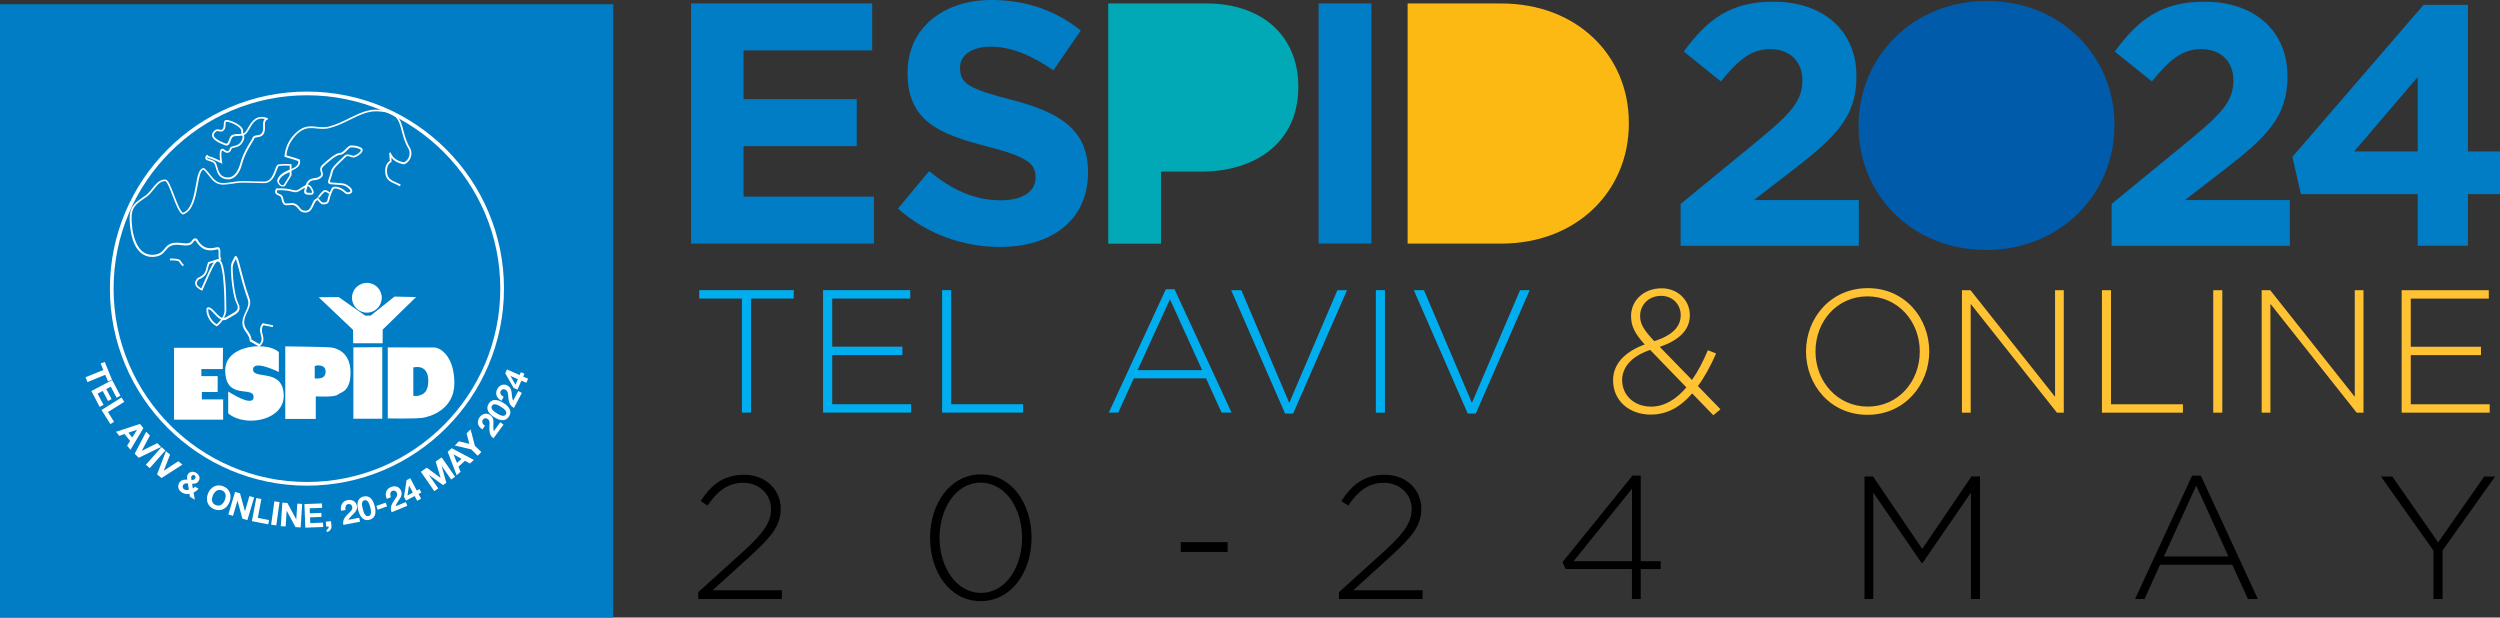 <?xml version="1.0" encoding="UTF-8"?>
<svg xmlns="http://www.w3.org/2000/svg" xmlns:xlink="http://www.w3.org/1999/xlink" id="Layer_1" viewBox="0 0 446.34 110.25">
  <rect x="0" y="0" width="446.34" height="110.25" fill="#333333" stroke="none"/>
  <defs>
    <style>.cls-1{fill:#fff;}.cls-2{fill:#fdb913;}.cls-3{clip-path:url(#clippath-2);}.cls-4{fill:#00aeef;}.cls-5{fill:#fec232;}.cls-6{fill:#00a9b5;}.cls-7{clip-path:url(#clippath-1);}.cls-8{clip-path:url(#clippath);}.cls-9{fill:none;}.cls-10{clip-path:url(#clippath-3);}.cls-11{fill:#005baa;}.cls-12{fill:#007dc5;}</style>
    <clipPath id="clippath">
      <rect class="cls-9" width="446.34" height="110.25"></rect>
    </clipPath>
    <clipPath id="clippath-1">
      <rect class="cls-9" width="446.34" height="110.25"></rect>
    </clipPath>
    <clipPath id="clippath-2">
      <rect class="cls-9" width="446.34" height="110.25"></rect>
    </clipPath>
    <clipPath id="clippath-3">
      <rect class="cls-9" x="15.2" y="16.35" width="79.1" height="78.64"></rect>
    </clipPath>
  </defs>
  <g class="cls-8">
    <path d="m434.47,106.94h1.62v-8.68l9.37-13.18h-1.94l-8.22,11.75-8.18-11.75h-2.03l9.37,13.21v8.65Zm-48.14-7.59l5.78-12.65,5.75,12.65h-11.53Zm-5.15,7.59h1.69l2.78-6.12h12.9l2.78,6.12h1.78l-10.18-22.02h-1.56l-10.18,22.02Zm-48.29,0h1.56v-18.99l8.65,12.59h.13l8.65-12.59v18.99h1.62v-21.87h-1.53l-8.78,12.93-8.78-12.93h-1.53v21.87Zm-51.95-6.75l10.43-12.93v12.93h-10.43Zm10.43,6.75h1.56v-5.34h3.56v-1.41h-3.56v-15.28h-1.47l-12.5,15.46.56,1.22h11.84v5.34Zm-52.32,0h14.93v-1.56h-12.37l6.68-6.06c3.84-3.5,5.47-5.5,5.47-8.5,0-3.47-2.78-6.06-6.5-6.06s-5.87,1.78-7.78,4.69l1.22.81c1.81-2.62,3.62-4.06,6.4-4.06,2.62,0,4.94,1.84,4.94,4.69,0,2.31-1.25,4.19-4.84,7.47l-8.15,7.37v1.22Zm-28.24-8.4h8.37v-1.75h-8.37v1.75Zm-35.67,7.31c-4.53,0-7.4-4.78-7.4-9.84s2.81-9.84,7.34-9.84,7.4,4.75,7.4,9.84-2.81,9.84-7.34,9.84m-.06,1.47c5.56,0,9.09-5.28,9.09-11.31s-3.47-11.31-9.03-11.31-9.09,5.28-9.09,11.31,3.47,11.31,9.03,11.31m-50.42-.38h14.93v-1.56h-12.37l6.69-6.06c3.84-3.5,5.47-5.5,5.47-8.5,0-3.47-2.78-6.06-6.5-6.06s-5.87,1.78-7.78,4.69l1.22.81c1.81-2.62,3.62-4.06,6.4-4.06,2.62,0,4.93,1.84,4.93,4.69,0,2.31-1.25,4.19-4.84,7.47l-8.15,7.37v1.22Z"></path>
    <path class="cls-5" d="m428.78,73.68h15.72v-1.5h-14.09v-8.78h12.53v-1.5h-12.53v-8.59h13.93v-1.5h-15.56v21.87Zm-24.99,0h1.56v-19.43l15.4,19.43h1.22v-21.87h-1.56v19.03l-15.09-19.03h-1.53v21.87Zm-8.65,0h1.62v-21.87h-1.62v21.87Zm-19.87,0h14.46v-1.5h-12.84v-20.37h-1.62v21.87Zm-24.99,0h1.56v-19.43l15.4,19.43h1.22v-21.87h-1.56v19.03l-15.09-19.03h-1.53v21.87Zm-16.81-1.09c-5.4,0-9.34-4.44-9.34-9.84s3.87-9.84,9.28-9.84,9.34,4.44,9.34,9.84-3.87,9.84-9.28,9.84m-.06,1.47c6.62,0,11.03-5.34,11.03-11.31s-4.34-11.31-10.97-11.31-11.03,5.34-11.03,11.31,4.34,11.31,10.97,11.31m-38.06-13.15c-1.94-2.06-2.53-3.12-2.53-4.5,0-2.03,1.56-3.59,3.78-3.59,1.97,0,3.47,1.5,3.47,3.44,0,2.12-1.59,3.65-4.72,4.65m-.62,11.68c-3,0-5.12-2.06-5.12-4.72,0-2.19,1.53-4.22,5-5.4l6.47,6.69c-1.81,2.12-3.9,3.44-6.34,3.44m11.15,1.53l1.28-1.06-4.03-4.15c1.19-1.59,2.25-3.56,3.25-5.81l-1.47-.59c-.84,2-1.78,3.81-2.84,5.31l-5.75-5.9c3.34-1.15,5.37-2.94,5.37-5.65s-2.19-4.81-5.03-4.81c-3.19,0-5.47,2.16-5.47,4.97,0,1.87.78,3.22,2.44,5.06-3.56,1.31-5.65,3.47-5.65,6.4,0,3.62,2.87,6.12,6.72,6.12,2.94,0,5.34-1.38,7.4-3.78l3.78,3.9Z"></path>
  </g>
  <path class="cls-4" d="m262.04,73.83h1.44l9.62-22.02h-1.72l-8.59,20.12-8.56-20.12h-1.81l9.62,22.02Zm-16.4-.16h1.62v-21.87h-1.62v21.87Zm-16.21.16h1.44l9.62-22.02h-1.72l-8.59,20.12-8.56-20.12h-1.81l9.62,22.02Zm-26.33-7.75l5.78-12.65,5.75,12.65h-11.53Zm-5.15,7.59h1.69l2.78-6.12h12.9l2.78,6.12h1.78l-10.18-22.02h-1.56l-10.18,22.02Zm-29.75,0h14.46v-1.5h-12.84v-20.37h-1.62v21.87Zm-21.24,0h15.71v-1.5h-14.09v-8.78h12.53v-1.5h-12.53v-8.59h13.93v-1.5h-15.56v21.87Zm-14.49,0h1.62v-20.37h7.62v-1.5h-16.87v1.5h7.62v20.37Z"></path>
  <g class="cls-7">
    <path class="cls-2" d="m290.81,22.05v-.12c0-12.07-9.31-21.31-22.78-21.31h-16.72v42.87h16.72c13.47,0,22.78-9.37,22.78-21.44"></path>
    <path class="cls-12" d="m194.25,30.81v-.12c0-7.47-4.9-10.6-13.6-12.86-7.41-1.9-9.25-2.82-9.25-5.64v-.12c0-2.08,1.9-3.74,5.51-3.74s7.35,1.59,11.15,4.23l4.9-7.11C188.62,1.96,183.29,0,177.04,0c-8.76,0-15.01,5.14-15.01,12.92v.12c0,8.51,5.57,10.9,14.21,13.11,7.17,1.84,8.64,3.06,8.64,5.45v.12c0,2.51-2.33,4.04-6.19,4.04-4.9,0-8.94-2.02-12.8-5.21l-5.57,6.68c5.14,4.59,11.7,6.86,18.19,6.86,9.25,0,15.74-4.78,15.74-13.29"></path>
  </g>
  <polygon class="cls-12" points="123.38 .61 123.38 43.49 156.03 43.49 156.03 35.1 132.75 35.1 132.75 26.09 152.96 26.09 152.96 17.7 132.75 17.7 132.75 9 155.72 9 155.72 .61 123.38 .61"></polygon>
  <rect class="cls-12" x="235.42" y=".61" width="9.43" height="42.87"></rect>
  <g class="cls-3">
    <path class="cls-6" d="m231.8,15.56v-.12c0-8.76-6.19-14.82-16.42-14.82h-17.52v42.88h9.43v-12.86h7.17c9.62,0,17.33-5.14,17.33-15.07"></path>
    <path class="cls-11" d="m353.88,39.54c8.9,0,16.12-7.22,16.12-16.12s-7.22-16.12-16.12-16.12-16.12,7.22-16.12,16.12,7.22,16.12,16.12,16.12"></path>
    <path class="cls-12" d="m377.01,43.89h31.81v-8.17h-18.73l7-5.4c7.61-5.89,11.3-9.46,11.3-16.64v-.12c0-8.04-5.89-13.26-14.8-13.26-7.68,0-11.79,3.13-16.03,8.9l6.63,5.34c3.19-3.93,5.47-5.77,8.78-5.77s5.77,1.97,5.77,5.59-2.09,5.89-7.43,10.32l-14.31,11.73v7.49Z"></path>
    <path class="cls-11" d="m354.72,35.91c-7.61,0-13.02-6.14-13.02-13.51v-.12c0-7.37,5.28-13.39,12.9-13.39s13.02,6.14,13.02,13.51v.12c0,7.37-5.28,13.39-12.89,13.39m-.12,8.72c13.26,0,22.9-10.01,22.9-22.23v-.12c0-12.22-9.52-22.11-22.78-22.11s-22.91,10.01-22.91,22.23v.12c0,12.22,9.52,22.11,22.78,22.11"></path>
    <path class="cls-12" d="m300.06,43.89h31.81v-8.17h-18.73l7-5.4c7.61-5.89,11.3-9.46,11.3-16.64v-.12c0-8.04-5.9-13.26-14.8-13.26-7.68,0-11.79,3.13-16.03,8.9l6.63,5.34c3.19-3.93,5.46-5.77,8.78-5.77s5.77,1.97,5.77,5.59-2.09,5.89-7.43,10.32l-14.31,11.73v7.49Z"></path>
  </g>
  <rect class="cls-12" y=".76" width="109.49" height="109.49"></rect>
  <g class="cls-10">
    <path class="cls-1" d="m68.25,61.98l-5.16.04v12.74h5.16v-12.77Zm-37.18,12.95h8.77v-3.62h-3.8v-1.32h2.82v-2.84h-2.91v-1.26h3.82l.05-3.8h-8.75v12.84Zm19.59-4.29c-.06-5.01-5.48-2.8-5.48-4.66s4.6.44,4.6.44v-3.54s-.88-1.06-3.62-1.06-5.95,1.3-5.95,4.24c0,5.51,5.06,2.77,5.06,4.8s-4.53-.97-4.53-.97v3.89s1.26,1.32,4.09,1.32,5.86-1.52,5.83-4.47m7.47-4.22c-.04.82-.55,1.06-1.01,1.12-.46.11-.93.03-.93.03v-2.2s.1-.01.19-.02v-.07s1.82-.36,1.75,1.15m1.15-4.37c-.93-.14-8.35-.21-8.35-.21v12.95h5.45v-4.03s3.33.21,3.9-.29c.58-.5,2.3-.46,2.3-3.97s-2.37-4.3-3.3-4.44m8.88-8.9c0-1.47-1.19-2.66-2.66-2.66s-2.66,1.19-2.66,2.66,1.19,2.66,2.66,2.66,2.66-1.19,2.66-2.66m.16,5.69l5.97-5.82-3.86-.08-4.26,3.4h-.97s-4.72-3.31-4.72-3.31l-3.58.03,6.13,5.82.03,2.39h5.26v-2.44Zm8.14,9.17c0,1.69-.7,2.28-1.36,2.5-.65.29-1.31.14-1.31.14v-5.07s.14-.01.23-.02h0s2.45-.61,2.45,2.45m4.65.4c0-4.71-2.4-6.38-3.65-6.38-4.15,0-8.24-.02-8.24-.02v12.68s4.71.09,6.12-.09c1.41-.18,5.77-1.48,5.77-6.18"></path>
    <path class="cls-1" d="m54.8,17.01c-19.04,0-34.52,15.49-34.52,34.52s15.49,34.52,34.52,34.52,34.52-15.48,34.52-34.52-15.49-34.52-34.52-34.52m0,69.7c-19.4,0-35.18-15.78-35.18-35.18s15.78-35.18,35.18-35.18,35.18,15.78,35.18,35.18-15.79,35.18-35.18,35.18"></path>
    <path class="cls-1" d="m38.85,23.4c-.17,0-.35.08-.57.39-.11.15-.14.3-.1.45.07.25.44.76,2.06,1.37.12.04.21.05.27.02.15-.07.24-.33.34-.6.07-.2.15-.4.25-.59.27-.46.77-.49,1.32-.51.22-.01.46-.02.71-.06-.04-.14-.07-.32-.07-.53,0-.74-1.99-1.61-2.61-1.61-.13,0-.17.05-.18.49,0,.34-.02.76-.32,1.06-.29.29-.59.22-.82.17-.1-.02-.19-.05-.28-.05m-1.86,4.69l-.03.05s-.02.05-.02.07c.04.08.32.17.52.23.35.11.75.23.98.5.17.21.26.53.37.9.19.67.41,1.43,1.16,1.72.5.19.99.18,1.42-.04.66-.34,1.18-1.14,1.5-2.33.45-1.66,1.25-2.98,1.78-3.85.21-.34.37-.61.44-.79.12-.3.45-.35.76-.39.59-.08,1.2-.16,1.09-1.7-.04-.56.06-.96.3-1.21-1.5-.37-2.14.73-2.71,1.71-.32.55-.6,1.03-1,1.15.1.3.15.59-.18,1.2-.44.81-1.08.95-1.54,1.05-.14.03-.25.05-.34.09-.14.06-.17.14-.22.28-.06.17-.14.41-.5.53-.33.11-.62-.09-.84-.24-.09-.06-.23-.15-.27-.15,0,0-.02.01-.04.05-.17.29-.08,1.39.02,2.02l.05.31-.28-.14c-.44-.22-1.67-.8-2.08-.87-.16-.03-.26-.08-.33-.14m3.68,3.92c-.26,0-.53-.05-.8-.15-.9-.34-1.15-1.22-1.35-1.93-.09-.32-.18-.63-.31-.78-.17-.2-.52-.31-.82-.4-.34-.1-.63-.19-.73-.41-.05-.11-.04-.22.02-.34l.05-.11c.08-.16.12-.24.23-.24.1,0,.16.08.18.11.03.05.07.12.25.15.42.07,1.41.53,1.9.77-.07-.53-.16-1.56.06-1.93.07-.11.15-.17.25-.2.18-.04.35.07.52.2.18.13.37.25.55.2.2-.07.24-.17.29-.32.06-.16.13-.36.4-.47.12-.05.25-.08.4-.11.45-.1.95-.21,1.32-.89.28-.51.24-.71.15-.97-.28.05-.55.06-.79.07-.56.02-.88.05-1.05.35-.09.17-.16.36-.23.54-.12.34-.24.66-.51.78-.15.07-.32.06-.52-.01-1.33-.5-2.09-1.03-2.26-1.58-.08-.25-.03-.5.15-.74.46-.64.88-.54,1.18-.47.24.06.36.08.51-.08.21-.21.22-.55.23-.84.01-.36.02-.8.51-.8.68,0,2.94.92,2.94,1.94,0,.19.02.34.06.46.28-.08.55-.53.82-1,.57-.98,1.36-2.33,3.16-1.84.08.02.13.04.18.05.09.02.2.05.21.17v.12s-.14.06-.14.06c-.3.12-.44.48-.39,1.08.13,1.84-.78,1.96-1.37,2.04-.28.04-.45.07-.5.19-.08.2-.25.48-.47.83-.52.85-1.31,2.14-1.74,3.76-.34,1.28-.92,2.16-1.66,2.54-.28.14-.57.21-.88.21m14.18,1.27c-.04.14-.08.3-.11.45l-.06.25c-.03.11-.05.25,0,.32.09.11.4.11.7.11h.19c.09,0,.1-.03.11-.05.08-.21-.25-.83-.57-1.08-.06-.04-.15-.04-.27,0m-2.79,2.95c.28,0,.58.05.86.24.31.21.48.43.63.62.24.31.4.51,1.05.51.59,0,.86-.6,1.12-1.18.19-.42.37-.81.67-.94.12-.05.18-.09.2-.11,0-.02.01-.04.02-.06l.06-.1.23.05v.12s.02.03.01.04c.02.04.06.13.19.28.44.51.58.48.95.41l.08-.02c.24-.05.3-.24.4-.68.03-.11.06-.23.09-.36.08-.27.15-.47.23-.65l-.18.18c-.15-.15-.51-.42-.7-.33-.26.13-.77.78-.95,1.02l-.26-.19c.07-.09.68-.92,1.06-1.11.42-.21.94.26,1.06.37.04-.09.08-.17.11-.25.06-.12.11-.25.17-.39.07-.16.19-.28.36-.34.34-.13.87-.03,1.46.26.25.13.44.28.6.42.31.26.47.39.85.2.14-.07.14-.14.13-.17-.02-.3-.7-.82-1.09-.95-.31-.1-1.02-.15-1.6-.18-.4-.02-.74-.05-.95-.08-.16-.03-.25-.11-.29-.18-.14-.23-.02-.57.15-1.04.1-.29.21-.61.27-.94.13-.75.93-1.49,1.64-2.14.27-.25.52-.48.7-.68.43-.49.89-.33,1.26-.21.25.09.46.16.66.08.48-.21,1.07-.66,1.11-.93,0-.04,0-.08-.06-.12-.38-.3-1.12-.41-1.7-.41-.18,0-.47.29-.72.55-.38.39-.78.78-1.23.78-.71,0-2.25,1.4-2.9,2-.45.41-.36.7-.25,1.03.09.29.21.66-.19,1.02-.44.39-.84.43-1.19.47-.26.03-.48.05-.72.2-.25.15-.4.36-.51.61.13-.01.25.02.35.1.36.29.81,1.04.67,1.44-.04.1-.14.26-.42.26h-.19c-.4,0-.77.01-.96-.23-.11-.14-.13-.34-.07-.6l.06-.25c.01-.07.03-.13.05-.2-.16.09-.33.2-.48.29-.39.25-.76.49-1.04.53-.26.04-.5-.02-.82-.1-.48-.12-1.21-.3-2.59-.25-.06.12-.11.26-.08.36.04.13.24.21.43.29.16.07.3.13.41.23.22.22.27.46.32.7.04.21.08.42.24.65.11.17.33.15.72.11.15-.02.32-.04.5-.04m2.55,1.69c-.81,0-1.05-.31-1.31-.63-.14-.18-.29-.37-.56-.55-.36-.24-.76-.19-1.15-.15-.39.04-.8.09-1.02-.25-.19-.28-.24-.54-.29-.77-.04-.22-.08-.39-.23-.54-.06-.06-.18-.11-.3-.16-.24-.1-.52-.22-.61-.49-.06-.19-.01-.42.15-.7l.05-.08h.09c1.48-.06,2.25.13,2.77.26.3.07.5.12.7.09.22-.03.57-.26.91-.48.27-.17.53-.34.77-.45.13-.4.33-.75.73-1,.3-.18.58-.21.85-.25.33-.04.65-.07,1.01-.39.24-.21.2-.36.1-.67-.11-.35-.26-.82.34-1.37,1.19-1.08,2.39-2.08,3.12-2.08.31,0,.68-.37,1-.69.34-.34.64-.64.95-.64.39,0,1.36.05,1.9.48.14.11.2.26.17.42-.06.46-.8.97-1.3,1.19-.32.14-.63.03-.9-.07-.39-.14-.63-.2-.9.11-.18.21-.45.45-.72.71-.64.59-1.43,1.32-1.54,1.96-.07.35-.18.69-.29.99-.1.3-.23.67-.17.77,0,.01.03.02.06.03.2.03.55.05.92.08.62.04,1.33.08,1.68.2.44.15,1.27.73,1.31,1.23,0,.12-.02.34-.31.49-.57.29-.88.03-1.2-.24-.15-.13-.32-.27-.54-.38-.49-.25-.96-.34-1.2-.25-.08.03-.14.08-.17.16-.06.15-.12.28-.18.4-.12.26-.23.51-.35.91-.04.12-.06.24-.09.35-.11.44-.2.83-.66.92l-.07.02c-.46.1-.72.12-1.26-.51-.07-.08-.12-.16-.17-.22-.05.03-.1.06-.17.09-.19.08-.34.42-.5.77-.28.61-.62,1.37-1.42,1.37m-22,9.59s-.46-.47-.65-.84c-.07-.14-.84-.23-1.62-.21v-.32c.5-.02,1.71-.02,1.91.38.16.33.58.75.59.76l-.23.23Zm17.18-15.16c.03.11.13.46.39.61.13.08.27.1.45.06l.23-.36c.28-.44.55-.86.85-1.37v-.59c-.84.38-1.68.78-1.91,1.63m-14.36,17.58c-.24.29-.33.54-.29.76.05.26.3.5.79.79l.39-.88c.87-1.96,1.4-3.16,1.85-3.76l-.78.25c-.12.29-.19.56-.25.82-.17.73-.34,1.42-1.71,2.02m1.76,5.27c-.13.79.51,2.13,1.49,2.68.27-.22.54-.52.78-.84-.46-.21-.89-.67-1.26-1.07-.39-.42-.76-.82-1.01-.77m9.18,6.74l-1.78-1.02v-.08c-.06-.68-.35-1.07-.65-1.5-.33-.46-.67-.93-.67-1.75,0-.71.29-1.33.57-1.93.35-.73.67-1.42.4-2.17-.71-1.96-1.19-3.83-1.54-5.19-.22-.85-.44-1.72-.6-2.06-.05.09-.1.18-.14.27-.22.41-.42.77-.42,1.27,0,2.42.51,5.45.93,6.22.79,1.47-.11,1.96-1.16,2.53-.24.13-.5.27-.76.44-.27.17-.52.21-.77.17-.31.44-.68.83-.99,1.07l-.08.06-.09-.05c-1.21-.6-1.96-2.25-1.73-3.18l.02-.07.06-.04c.48-.26.96.26,1.47.81.44.48.83.87,1.2,1.01.26-.42.44-.87.44-1.23,0-4.99-.4-8.44-1.02-8.79-.09-.05-.17-.06-.25-.04-.48.16-1.08,1.53-2.18,4.02l-.53,1.2-.15-.08c-.49-.26-1.01-.6-1.11-1.09-.07-.33.06-.67.38-1.06l.06-.05c1.26-.54,1.39-1.1,1.56-1.81.07-.28.14-.61.3-.95l.03-.07,1.93-.62c-.11-.29-.1-.58-.08-.87.01-.29.03-.58-.1-.82-.03,0-.23.04-.39.08-.83.17-2.35.49-3.59-1.61-.22-.05-.27.03-.4.21-.22.33-.55.83-2.09.6-1.87-.27-2.33.27-2.86.91-.42.5-.89,1.07-2.1,1.17-.95.08-1.78-.19-2.45-.81-1.71-1.57-1.9-4.83-1.9-6.16,0-2.02,1.04-2.74,2.35-3.65.18-.12.37-.25.56-.39.39-.28.73-.71,1.09-1.16.66-.83,1.35-1.69,2.4-1.63.48.05.88,1.05,1.55,2.8.49,1.27,1.09,2.85,1.57,3.14,1.53-.59,1.95-2.98,2.3-4.91.3-1.7.54-3.04,1.41-3.08h.06s.05.04.05.04c.46.4.8.83,1.1,1.22.63.79,1.12,1.42,2.27,1.42.39,0,1.02-.09,1.63-.18.62-.09,1.26-.18,1.68-.18.74,0,1.38.02,2,.05.62.02,1.25.04,1.99.04,1.17,0,1.61-1.21,1.94-2.1.2-.54.33-.9.6-.95.67-.11,1.61-.1,2.2-.05h.15v.85c.82-.39,1.31-.73,1.2-1.41-.41-.16-.93-.31-1.44-.46-.32-.09-.63-.18-.89-.27l-.12-.04v-.13c.26-3.01,2.42-4.62,3.23-4.99.89-.41,1.75-.32,2.59-.23.67.07,1.36.14,2.07-.04,1.32-.33,2.52-.92,3.69-1.5,1.64-.81,3.21-1.58,4.89-1.52,3.82.12,4.24,1.73,4.77,3.76.25.94.52,2,1.18,3.09.26.43.31,1.05.14,1.6-.18.58-.58,1.04-1.12,1.29l-.04.02h-.05c-1.19-.18-1.88-.7-2.27-1.19.01.18.02.4.03.66v.1s-.09.04-.09.04c-.04.02-.95.51-.68,2.09.16.89.79,1.17,1.57,1.52.28.12.57.25.85.42l-.16.28c-.27-.16-.55-.28-.82-.4-.81-.36-1.57-.7-1.76-1.76-.26-1.54.49-2.19.77-2.38-.02-.73-.08-1.09-.1-1.22,0-.05-.03-.2.11-.24l.14-.04.07.16c.21.5.8,1.37,2.34,1.6.44-.22.76-.59.9-1.07.14-.47.1-.99-.11-1.34-.68-1.13-.96-2.22-1.21-3.18-.53-2.05-.89-3.4-4.47-3.51-1.61-.05-3.13.7-4.74,1.49-1.18.58-2.4,1.18-3.75,1.52-.77.19-1.49.12-2.19.05-.83-.08-1.61-.16-2.42.21-1.04.47-2.76,2.13-3.02,4.59.23.07.49.15.75.22.55.16,1.12.32,1.56.5l.08.03.02.08c.23,1.05-.61,1.51-1.5,1.92v.82l-.02.04c-.31.53-.59.96-.88,1.42l-.3.47-.06.02c-.29.08-.54.05-.76-.09-.42-.26-.54-.84-.54-.86v-.04s0-.04,0-.04c.26-1.06,1.3-1.53,2.21-1.94,0,0,.02,0,.03-.01v-.69c-.57-.04-1.38-.04-1.96.06-.09.03-.24.44-.35.74-.34.92-.85,2.31-2.24,2.31-.75,0-1.38-.02-2-.05-.61-.02-1.25-.04-1.99-.04-.39,0-1.02.09-1.63.18-.62.09-1.27.18-1.68.18-1.31,0-1.88-.72-2.53-1.54-.3-.37-.6-.76-1.01-1.13-.56.11-.8,1.42-1.04,2.8-.36,2.04-.82,4.57-2.58,5.18l-.06.02-.06-.02c-.62-.26-1.19-1.76-1.8-3.35-.41-1.08-.98-2.55-1.27-2.59-.88-.04-1.47.71-2.11,1.51-.36.45-.73.91-1.15,1.22-.19.14-.38.27-.56.39-1.33.92-2.21,1.53-2.21,3.38,0,2.68.67,4.89,1.79,5.92.6.55,1.34.8,2.2.72,1.07-.09,1.46-.56,1.87-1.05.54-.65,1.1-1.33,3.15-1.03,1.34.2,1.58-.17,1.78-.46.15-.22.31-.47.81-.33l.06.02.03.06c1.12,1.96,2.47,1.68,3.27,1.51.35-.07.62-.13.74.09.17.32.16.66.14.99-.01.31-.03.61.12.87l.1.17-.29.09c.99.72,1.14,5.95,1.14,9.04,0,.41-.17.86-.42,1.29.13,0,.27-.05.4-.13.27-.17.53-.31.78-.45,1.07-.59,1.66-.91,1.02-2.09-.49-.91-.97-4.07-.97-6.38,0-.58.22-.99.46-1.42.08-.15.17-.3.24-.47l.05-.12.13.03c.31.06.47.63.92,2.42.35,1.36.82,3.21,1.53,5.16.32.88-.05,1.66-.41,2.42-.27.57-.54,1.15-.54,1.79,0,.71.3,1.12.61,1.56.31.42.62.86.7,1.57l1.41.81c.54-.6.41-1.1.25-1.67-.16-.58-.33-1.23.27-1.98l.06-.08,1.87.37-.06.32-1.67-.33c-.43.59-.29,1.09-.15,1.62.16.61.35,1.3-.42,2.07l-.09.09Z"></path>
    <path class="cls-1" d="m92.4,69.57l-.7-.31-1.49-2.61.3-.69,2.27.99.22-.5.63.28-.22.5.88.38-.32.73-.88-.38-.7,1.6Zm-1.25-2.43l.88,1.55.43-.99-1.31-.58v.02Zm-2.13,4.04c-.15-.15-.26-.32-.34-.5s-.11-.38-.09-.58c.01-.21.08-.42.19-.64.09-.17.2-.31.33-.44.13-.12.28-.22.43-.28.16-.06.33-.09.5-.08.18,0,.36.06.53.15.18.1.32.21.43.34s.18.27.23.42.08.31.11.48c.02.17.03.34.05.5.01.17.04.34.07.5.03.17.09.33.16.49l.91-1.73.64.34-1.41,2.68c-.21-.11-.38-.24-.5-.38-.12-.14-.22-.3-.29-.47-.07-.17-.12-.35-.15-.55-.03-.2-.06-.4-.08-.61-.01-.11-.02-.23-.03-.35,0-.12-.03-.24-.06-.35-.03-.11-.08-.21-.14-.31s-.15-.17-.26-.23c-.18-.09-.34-.12-.5-.07-.15.05-.27.16-.36.32-.06.11-.08.21-.07.31.01.1.05.2.1.28.06.09.13.17.22.24.09.07.18.13.28.18l-.37.71c-.21-.1-.39-.23-.54-.38m-1.55,2.69c-.19-.21-.32-.42-.38-.63-.07-.2-.08-.4-.05-.6.04-.19.11-.38.22-.55.11-.18.24-.32.4-.44.16-.12.34-.19.56-.22.21-.03.46,0,.73.07.27.08.58.22.92.43.35.22.62.43.81.65.19.21.32.43.39.63.07.21.08.4.04.6-.04.19-.11.38-.22.55-.11.17-.24.32-.4.44-.16.12-.34.19-.55.22-.21.03-.46,0-.74-.07-.28-.08-.59-.23-.94-.44-.34-.21-.6-.43-.79-.64m1.61.14c.15.08.3.15.45.19.15.05.3.06.44.04.14-.02.26-.1.35-.24.09-.15.11-.29.07-.43-.04-.14-.12-.26-.23-.38-.11-.12-.23-.22-.37-.32-.14-.1-.26-.17-.36-.24-.06-.04-.13-.08-.22-.13-.08-.05-.18-.1-.27-.14-.1-.04-.2-.08-.3-.12-.1-.03-.2-.05-.3-.05-.1,0-.19.02-.27.06-.09.04-.16.11-.22.21-.06.1-.09.19-.09.28,0,.09.03.18.07.27.04.09.1.17.18.25.07.08.15.15.24.22.08.07.17.13.25.18.08.05.16.1.22.14.1.06.22.13.37.22m-3.47,2.21c-.13-.17-.21-.35-.26-.54-.05-.19-.05-.39,0-.59.04-.2.14-.4.29-.61.11-.15.24-.28.39-.38.15-.1.31-.17.47-.21.16-.04.34-.04.51-.01.18.03.34.11.51.23.17.12.29.26.38.4.08.14.14.29.17.45.03.16.04.32.03.49,0,.17-.01.34-.02.51,0,.17,0,.34,0,.51,0,.17.04.34.09.5l1.15-1.58.58.42-1.79,2.45c-.19-.14-.34-.29-.44-.45-.1-.16-.17-.33-.22-.51-.04-.18-.06-.37-.07-.56,0-.2,0-.4,0-.62,0-.11,0-.22.02-.35s0-.24,0-.35c-.01-.12-.04-.22-.09-.33-.05-.11-.12-.19-.22-.27-.16-.12-.32-.16-.48-.14-.16.03-.29.12-.4.26-.07.1-.11.2-.11.3,0,.1.02.2.06.3.04.1.11.19.18.27.08.08.16.16.25.22l-.47.65c-.2-.13-.36-.29-.48-.45m-4.43,3.3l.72-.74,1.88.46-.51-1.86.72-.74.76,2.93,1.16,1.13-.65.66-1.17-1.14-2.92-.69Zm-.57.49l3.97,2.1-.72.64-.86-.49-1.18,1.05.38.92-.7.62-1.6-4.2.71-.63Zm1.75,1.9l-1.42-.8h0s.62,1.53.62,1.53l.81-.72Zm-6.19,1.58l2.46,1.82h.01s-.88-2.92-.88-2.92l1.07-.74,2.4,3.46-.71.49-1.7-2.45h-.01s.85,3.04.85,3.04l-.59.41-2.53-1.84h0s1.68,2.43,1.68,2.43l-.71.49-2.4-3.46,1.07-.74Zm-3.71,5.87l-.36-.68.46-2.96.66-.35,1.16,2.2.49-.26.32.61-.48.26.44.85-.7.37-.45-.85-1.54.82Zm.54-2.68l-.28,1.77.96-.51-.67-1.27h-.02Zm-4.15,1.74c-.02-.21,0-.41.06-.6.06-.19.16-.36.31-.51.14-.15.33-.27.56-.37.17-.07.35-.11.53-.12.18,0,.35.01.51.06.16.05.31.14.44.26.13.12.24.27.31.46.08.19.12.37.11.54,0,.16-.04.32-.1.47-.06.15-.13.29-.23.43-.09.14-.19.28-.28.42-.1.14-.19.28-.27.43-.08.15-.15.31-.19.48l1.81-.74.27.67-2.8,1.15c-.09-.22-.14-.43-.14-.62,0-.19.02-.37.08-.54.06-.17.14-.35.24-.52.1-.17.21-.34.33-.52.06-.09.12-.19.2-.29.07-.1.13-.2.18-.3.05-.1.08-.21.1-.32.02-.11,0-.23-.05-.35-.08-.18-.19-.31-.34-.37-.15-.06-.31-.06-.48.01-.11.05-.2.11-.25.2-.06.09-.09.18-.1.28-.01.11,0,.21.01.33s.05.22.1.32l-.74.3c-.1-.21-.15-.43-.17-.64m-.02,1.31l.24.68-1.67.59-.24-.68,1.67-.59Zm-5.05.36c0-.29.05-.53.14-.72.09-.2.21-.35.37-.47.16-.12.33-.2.53-.25.2-.05.4-.07.6-.05.19.02.38.09.56.21.18.12.34.3.49.55.15.24.28.56.38.94.11.4.16.74.15,1.03,0,.29-.05.53-.14.73-.09.2-.22.35-.37.47-.16.12-.34.2-.54.26-.2.05-.39.07-.59.05-.2-.02-.38-.09-.56-.22-.18-.12-.34-.31-.49-.55-.15-.25-.28-.57-.39-.97-.1-.39-.15-.72-.15-1.01m1.08,1.2c.05.16.12.31.2.45.08.14.18.25.3.33.11.08.26.1.42.06.17-.04.28-.13.34-.26.06-.13.09-.28.09-.44,0-.16-.02-.32-.05-.49-.04-.16-.07-.3-.1-.42-.02-.07-.04-.15-.07-.25-.03-.1-.06-.19-.1-.29-.04-.1-.09-.2-.14-.29-.05-.09-.11-.17-.18-.24-.07-.07-.15-.12-.24-.14-.09-.03-.19-.03-.3,0-.11.03-.19.08-.26.15-.06.07-.11.15-.13.24-.02.09-.04.19-.04.3,0,.11,0,.21.03.32.02.11.04.21.06.3.02.1.04.18.06.25.03.11.07.25.12.41m-4.03-.74c.02-.21.08-.4.18-.58.1-.17.23-.32.4-.44.17-.12.38-.2.62-.25.19-.03.37-.04.55-.01.18.02.34.08.49.16.15.08.27.2.38.34.11.14.18.31.22.51.04.21.04.39,0,.55-.04.16-.1.31-.19.44-.08.13-.19.26-.31.38-.12.12-.24.24-.36.36-.12.12-.24.24-.35.37-.11.13-.2.27-.28.43l1.92-.37.14.71-2.98.57c-.04-.23-.05-.45-.02-.63.03-.19.1-.36.19-.52.09-.16.2-.31.33-.46.13-.15.28-.3.43-.45.08-.08.16-.16.25-.24.09-.08.17-.17.23-.26.07-.09.12-.19.16-.3.04-.11.05-.22.02-.35-.04-.2-.12-.34-.26-.43-.14-.09-.29-.11-.47-.08-.12.02-.22.07-.29.14s-.12.16-.16.26c-.03.1-.05.21-.05.32s.01.22.03.33l-.79.15c-.05-.23-.07-.45-.04-.66m-1.76,2.51l.08.9c.01.13,0,.26-.04.37-.04.11-.1.22-.17.31-.07.09-.17.17-.27.23-.11.06-.22.11-.35.14l-.04-.42c.06-.02.11-.05.16-.09.05-.04.09-.09.13-.14.04-.05.06-.11.07-.17.01-.06.02-.13,0-.19l-.42.04-.08-.9.92-.08Zm-1.62-3.16l.03.78-2.22.08.04.9,2.04-.08.03.72-2.04.08.04,1.03,2.27-.09.03.78-3.19.12-.16-4.21,3.15-.12Zm-6.16-.08l1.57,2.93h.01s.18-2.82.18-2.82l.87.05-.27,4.2-.92-.06-1.57-2.92h-.01s-.18,2.81-.18,2.81l-.86-.06.27-4.2.92.06Zm-1.41-.17l-.58,4.17-.92-.13.58-4.17.92.13Zm-3.24-.55l-.64,3.37,2.01.39-.15.76-2.92-.56.79-4.13.91.17Zm-3.82-1.03l.88,3.21h.01s.8-2.7.8-2.7l.83.25-1.2,4.04-.89-.26-.87-3.2h-.01s-.8,2.7-.8,2.7l-.83-.25,1.2-4.03.88.26Zm-5.25-.71c.19-.21.4-.38.64-.5.24-.12.5-.18.78-.19s.57.05.87.17c.3.12.55.29.74.49.19.2.33.43.42.68.09.25.12.52.11.81-.01.28-.08.57-.2.86-.12.28-.27.53-.45.74-.19.21-.4.37-.64.49-.24.12-.5.18-.77.18-.28,0-.57-.05-.87-.17-.3-.12-.54-.28-.74-.49-.2-.2-.34-.43-.43-.67-.09-.25-.13-.51-.11-.8.01-.28.08-.56.19-.85.12-.29.27-.54.46-.76m.26,1.61c-.03.17-.02.33.01.49.03.16.1.3.21.43.11.13.25.23.45.31.19.08.37.11.54.09.17-.02.32-.07.45-.16.13-.09.25-.2.35-.34.1-.14.18-.29.25-.45.07-.17.12-.34.15-.52.03-.18.02-.34,0-.5-.03-.16-.1-.3-.2-.43-.1-.13-.25-.23-.45-.31-.19-.08-.37-.11-.54-.09-.16.02-.31.08-.45.17-.13.09-.25.21-.36.35-.1.14-.19.3-.26.47-.07.16-.11.33-.14.5m-2.97-3.85c-.03-.11-.08-.18-.17-.24-.09-.05-.18-.07-.28-.05-.1.02-.18.08-.23.17-.07.12-.1.23-.08.35.01.12.03.24.05.36.14,0,.27-.02.38-.05.12-.03.21-.11.29-.24.06-.09.07-.19.04-.3m-1.6,1.18c-.08,0-.16.01-.24.04-.08.02-.15.06-.21.1-.07.05-.12.1-.16.18-.04.06-.06.13-.07.21,0,.08,0,.15.03.22.02.07.06.14.1.2.05.06.1.11.17.15.13.07.26.11.39.11.13,0,.27-.03.41-.07l-.17-1.12c-.08-.01-.16-.01-.24-.01m-.14,1.89c-.21-.03-.41-.1-.62-.22-.16-.1-.3-.21-.42-.34-.12-.13-.2-.28-.25-.43-.05-.15-.07-.32-.05-.49.02-.17.08-.34.18-.51.07-.13.17-.23.27-.31.11-.08.22-.14.35-.18.13-.04.26-.07.4-.07.14-.01.27-.01.41,0-.03-.18-.04-.34-.04-.5,0-.16.05-.32.15-.47.07-.13.17-.22.28-.29.11-.07.23-.12.37-.14.13-.02.26-.02.4.01.14.03.27.08.39.15.14.08.26.18.36.29.1.11.17.23.22.35.05.12.07.26.05.4-.01.14-.06.28-.14.42-.13.21-.29.36-.5.43s-.44.1-.68.09l.13.85c.08-.05.15-.1.21-.16.06-.06.12-.13.18-.19l.62.37c-.11.15-.24.29-.39.4-.15.12-.31.21-.49.28l.23,1.29-.88-.52-.08-.53c-.23.06-.45.07-.65.04m-5.13-3.52l1.58-4.13.74.6-1.13,2.89h0s2.6-1.7,2.6-1.7l.74.6-3.73,2.4-.81-.65Zm1.48-4.26l-2.79,3.15-.69-.61,2.79-3.15.69.61Zm-5.48.57l2.06-3.92.66.68-1.46,2.74h0s2.78-1.38,2.78-1.38l.67.68-3.99,1.94-.73-.75Zm1.54-4.55l-2.29,3.86-.6-.75.53-.84-.99-1.23-.94.33-.58-.73,4.28-1.4.6.74Zm-1.98,1.66l.87-1.38h0s-1.55.53-1.55.53l.68.85Zm-1.42-6.36l-2.91,1.82,1.09,1.74-.66.41-1.58-2.52,3.57-2.23.49.79Zm-.68-1.1l-.69.36-1.04-1.97-.8.42.95,1.8-.64.34-.95-1.8-.91.48,1.06,2.01-.69.36-1.49-2.83,3.72-1.96,1.47,2.78Zm-3.53-5.75l.72-.29,1.3,3.19-.72.29-.48-1.17-3.18,1.3-.35-.86,3.18-1.3-.48-1.17Z"></path>
  </g>
  <path class="cls-12" d="m431.65,13.74v13.29h-11.34l11.34-13.29Zm1.04-12.87l-23.42,27.14,1.53,6.65h20.85v9.21h8.96v-9.21h5.73v-7.62h-5.73V.87h-7.93Z"></path>
</svg>
